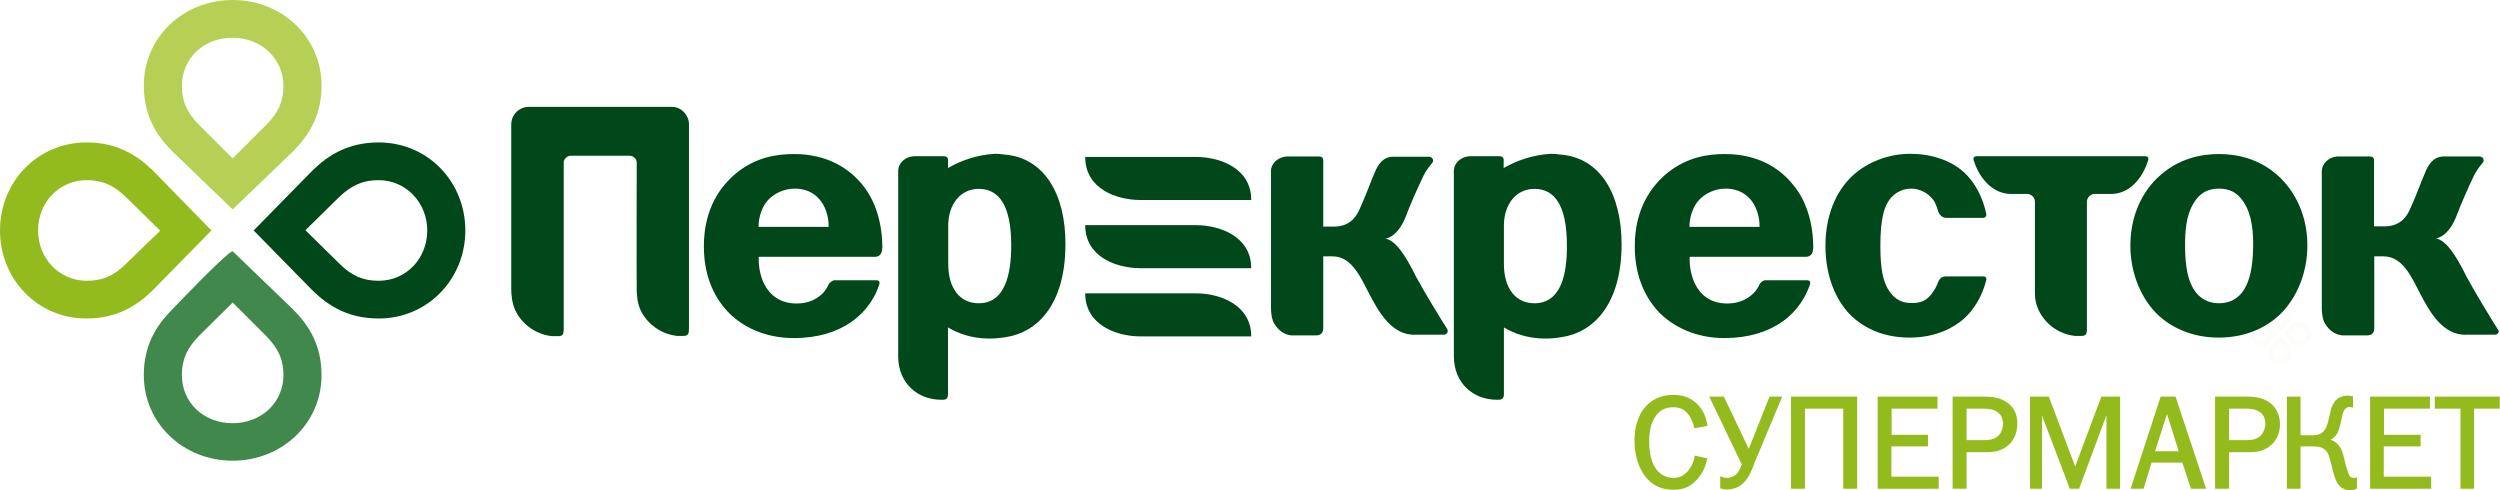 <?xml version="1.0" encoding="UTF-8"?> <svg xmlns="http://www.w3.org/2000/svg" width="204" height="40" viewBox="0 0 204 40" fill="none"> <g opacity="0.3"> <g opacity="0.3"> <path opacity="0.3" d="M187.644 26.285C187.325 26.285 187.106 26.423 186.927 26.581L186.409 27.094C186.369 27.134 186.329 27.173 186.329 27.232C186.329 27.292 186.369 27.331 186.409 27.37L186.927 27.884C187.106 28.061 187.325 28.18 187.644 28.18C188.182 28.18 188.58 27.765 188.58 27.232C188.58 26.7 188.182 26.285 187.644 26.285ZM187.644 26.68C187.943 26.68 188.182 26.917 188.182 27.232C188.182 27.548 187.943 27.785 187.644 27.785C187.465 27.785 187.345 27.726 187.206 27.588L186.827 27.213L187.206 26.838C187.345 26.719 187.465 26.68 187.644 26.68Z" fill="#94BB1E"></path> <path opacity="0.3" d="M184.496 26.285C183.978 26.285 183.56 26.7 183.56 27.232C183.56 27.765 183.958 28.18 184.496 28.18C184.815 28.18 185.034 28.041 185.214 27.884L185.732 27.37C185.771 27.331 185.811 27.292 185.811 27.232C185.811 27.173 185.791 27.134 185.732 27.094L185.214 26.581C185.034 26.404 184.815 26.285 184.496 26.285ZM184.496 26.68C184.676 26.68 184.795 26.739 184.935 26.877L185.313 27.252L184.935 27.627C184.795 27.765 184.676 27.824 184.496 27.824C184.198 27.824 183.958 27.568 183.958 27.272C183.958 26.917 184.198 26.68 184.496 26.68Z" fill="#94BB1E"></path> <path opacity="0.3" d="M186.07 27.489C186.01 27.489 185.97 27.528 185.931 27.568L185.413 28.081C185.233 28.259 185.114 28.476 185.114 28.791C185.114 29.304 185.532 29.719 186.07 29.719C186.608 29.719 187.026 29.324 187.026 28.791C187.026 28.476 186.887 28.259 186.727 28.081L186.209 27.568C186.17 27.528 186.13 27.489 186.07 27.489ZM186.07 27.982L186.449 28.357C186.588 28.495 186.648 28.614 186.648 28.791C186.648 29.087 186.409 29.324 186.09 29.324C185.771 29.324 185.532 29.087 185.532 28.791C185.532 28.614 185.592 28.495 185.711 28.357L186.07 27.982Z" fill="#94BB1E"></path> <path opacity="0.3" d="M186.07 24.746C185.532 24.746 185.114 25.141 185.114 25.673C185.114 25.989 185.253 26.206 185.413 26.384L185.931 26.897C185.97 26.936 186.01 26.976 186.07 26.976C186.13 26.976 186.17 26.936 186.209 26.897L186.727 26.384C186.907 26.206 187.026 25.989 187.026 25.673C187.026 25.141 186.608 24.746 186.07 24.746ZM186.07 25.141C186.389 25.141 186.628 25.377 186.628 25.673C186.628 25.851 186.568 25.969 186.449 26.108L186.07 26.483L185.691 26.108C185.552 25.969 185.492 25.851 185.492 25.673C185.512 25.377 185.751 25.141 186.07 25.141Z" fill="#94BB1E"></path> </g> </g> <path d="M198.681 32.363V33.35H200.773V39.882H201.888V33.35H203.98V32.363H198.681ZM194.537 36.428H197.525V35.481H194.537V33.35H198.282V32.363H193.402V39.882H198.382V38.895H194.517V36.428H194.537ZM192.027 38.994C191.788 38.994 191.728 38.855 191.628 38.619C191.29 37.691 191.31 37.257 191.071 36.724C190.971 36.487 190.712 36.053 190.174 35.876C190.553 35.698 190.752 35.363 190.852 35.047C191.051 34.494 191.111 33.666 191.33 33.409C191.409 33.31 191.569 33.212 191.668 33.212C191.708 33.212 191.748 33.212 191.887 33.231L192.007 33.251V32.343L191.927 32.324C191.848 32.304 191.708 32.284 191.549 32.284C191.19 32.284 190.632 32.403 190.334 33.074C190.075 33.646 190.035 34.553 189.736 35.027C189.477 35.442 189.078 35.52 188.66 35.52H187.724V32.363H186.608V39.882H187.724V36.428H188.64C189.138 36.428 189.636 36.448 189.935 36.961C190.055 37.158 190.114 37.454 190.254 37.968C190.373 38.5 190.493 38.974 190.692 39.349C190.971 39.842 191.369 40 191.748 40H191.768C191.987 40 192.127 39.961 192.286 39.882L192.326 39.862V38.954L192.186 38.994C192.166 38.994 192.107 38.994 192.027 38.994ZM184.437 35.58C184.078 35.915 183.56 35.915 183.221 35.915H181.887V33.35H183.321C183.66 33.35 184.138 33.389 184.457 33.666C184.616 33.784 184.855 34.06 184.855 34.573C184.835 35.027 184.656 35.382 184.437 35.58ZM185.214 32.856C184.616 32.422 183.899 32.363 183.301 32.363H180.751V39.882H181.887V36.902H183.341C183.361 36.902 183.381 36.902 183.401 36.902C183.899 36.902 184.676 36.902 185.333 36.31C185.572 36.112 186.05 35.56 186.05 34.593C186.03 33.666 185.592 33.133 185.214 32.856ZM175.85 36.823L176.827 33.784L177.783 36.823H175.85ZM177.524 32.363H176.309L173.858 39.882H174.914L175.571 37.75H178.082L178.779 39.882H180.014L179.974 39.743L177.524 32.363ZM169.336 38.066L167.184 32.363H165.65V39.882H166.627V33.902L168.898 39.882H169.655L171.886 33.883V39.882H173.002V32.363H171.468L169.336 38.066ZM163.041 35.58C162.662 35.915 162.144 35.915 161.805 35.915H160.471V33.35H161.885C162.224 33.35 162.722 33.389 163.041 33.666C163.2 33.784 163.439 34.06 163.439 34.573C163.439 35.027 163.26 35.382 163.041 35.58ZM163.798 32.856C163.22 32.422 162.483 32.363 161.885 32.363H159.335V39.882H160.471V36.902H161.925C161.945 36.902 161.965 36.902 161.965 36.902C162.483 36.902 163.24 36.902 163.897 36.31C164.136 36.112 164.614 35.56 164.614 34.593C164.634 33.666 164.196 33.133 163.798 32.856ZM154.355 36.428H157.323V35.481H154.355V33.35H158.1V32.363H153.219V39.882H158.2V38.895H154.335V36.428H154.355ZM146.147 39.882H147.282V33.35H150.41V39.882H151.546V32.363H146.147V39.882ZM142.7 36.626L140.668 32.363H139.473L142.123 37.889C142.043 38.145 141.884 38.52 141.664 38.717C141.505 38.855 141.246 38.994 140.887 38.994C140.748 38.994 140.648 38.974 140.509 38.915L140.369 38.855V39.842L140.429 39.862C140.549 39.901 140.728 39.941 140.947 39.941C141.366 39.941 141.844 39.783 142.202 39.467C142.7 39.033 142.92 38.421 143.119 37.889L145.43 32.363H144.394L142.7 36.626ZM138.278 37.297C138.158 37.928 137.82 38.323 137.7 38.48C137.361 38.816 137.062 38.994 136.545 38.994C135.688 38.994 135.19 38.461 134.911 37.889C134.672 37.375 134.572 36.665 134.572 36.034C134.572 35.52 134.632 34.731 134.971 34.159C135.389 33.429 135.947 33.231 136.525 33.231C137.122 33.231 137.521 33.429 137.859 33.942C138.059 34.258 138.178 34.593 138.238 34.849L138.258 34.948L138.357 34.928L139.334 34.751L139.314 34.652C139.214 33.942 138.875 33.31 138.437 32.916C137.82 32.343 137.162 32.225 136.545 32.225C136.046 32.225 135.03 32.304 134.234 33.231C133.994 33.508 133.357 34.356 133.377 35.974C133.377 36.941 133.616 37.928 134.094 38.658C134.851 39.803 135.867 39.961 136.545 39.961H136.564C137.122 39.961 137.8 39.862 138.437 39.171C138.875 38.717 139.174 38.106 139.294 37.494L139.314 37.395L138.278 37.178V37.297Z" fill="#94BB1E"></path> <path d="M30.899 11.623C28.468 11.623 26.835 12.61 25.5 13.912L20.699 18.806L25.5 23.7C26.835 25.003 28.468 25.989 30.899 25.989C34.903 25.989 37.971 22.773 37.971 18.806C37.971 14.84 34.923 11.623 30.899 11.623ZM30.899 14.701C33.11 14.701 34.863 16.517 34.863 18.806C34.863 21.115 33.13 22.911 30.899 22.911C29.624 22.911 28.707 22.516 27.691 21.51L24.922 18.786L27.671 16.083C28.707 15.096 29.624 14.701 30.899 14.701Z" fill="#004819"></path> <path d="M7.072 11.623C3.048 11.623 0 14.84 0 18.806C0 22.773 3.048 25.989 7.052 25.989C9.483 25.989 11.116 25.003 12.451 23.7L17.252 18.806L12.471 13.912C11.136 12.61 9.483 11.623 7.072 11.623ZM7.072 14.701C8.347 14.701 9.264 15.096 10.3 16.103L13.069 18.826L10.3 21.51C9.264 22.536 8.347 22.911 7.072 22.911C4.861 22.911 3.108 21.115 3.108 18.806C3.108 16.497 4.841 14.701 7.072 14.701Z" fill="#94BB1E"></path> <path d="M18.985 20.503C18.567 20.503 14.045 25.259 14.045 25.259C12.73 26.581 11.734 28.199 11.734 30.607C11.734 34.573 14.981 37.593 18.985 37.593C22.99 37.593 26.237 34.573 26.237 30.607C26.237 28.199 25.241 26.581 23.926 25.259L18.985 20.503ZM18.985 24.687L21.715 27.41C22.731 28.456 23.129 29.344 23.129 30.607C23.129 32.837 21.336 34.534 18.985 34.534C16.615 34.534 14.842 32.856 14.842 30.607C14.842 29.344 15.24 28.436 16.236 27.41L18.985 24.687Z" fill="#41884C"></path> <path d="M18.985 0C14.981 0 11.734 3.019 11.734 6.986C11.734 9.393 12.73 11.011 14.045 12.334L18.985 17.089L23.926 12.334C25.241 11.011 26.237 9.393 26.237 6.986C26.237 3.019 22.99 0 18.985 0ZM18.985 3.078C21.316 3.078 23.129 4.795 23.129 7.005C23.129 8.268 22.731 9.176 21.715 10.202L18.985 12.925L16.256 10.202C15.24 9.176 14.842 8.268 14.842 7.005C14.842 4.756 16.615 3.078 18.985 3.078Z" fill="#B5D054"></path> <path d="M79.867 24.746C78.333 24.746 77.376 23.542 77.376 21.529V18.411C77.376 16.695 78.353 15.412 79.867 15.412C81.5 15.412 82.516 16.734 82.516 20.03C82.516 22.457 81.978 24.746 79.867 24.746ZM81.939 12.61C81.68 12.57 81.441 12.55 81.201 12.55C79.707 12.63 78.353 13.123 77.356 13.715V13.261C77.356 13.083 77.436 12.748 76.998 12.748H74.548C73.85 12.807 73.312 13.3 73.293 13.912V16.477V29.068C73.293 31.258 74.866 32.62 76.799 32.62H76.958C77.157 32.62 77.356 32.541 77.356 32.185V26.719C78.193 27.213 79.249 27.607 80.664 27.627C81.181 27.627 81.64 27.587 82.078 27.509C84.628 27.134 86.939 24.864 86.939 19.931C86.959 15.846 85.206 12.847 81.939 12.61Z" fill="#004819"></path> <path d="M183.182 23.523C182.644 24.45 181.847 24.746 181.07 24.746C180.293 24.746 179.496 24.45 178.958 23.523C178.62 22.93 178.301 21.983 178.301 20.03C178.301 18.964 178.361 17.563 179.038 16.517C179.516 15.747 180.154 15.392 181.07 15.392C181.986 15.392 182.604 15.747 183.102 16.517C183.779 17.563 183.859 18.944 183.859 20.03C183.839 21.983 183.52 22.911 183.182 23.523ZM181.07 12.57C179.636 12.57 177.703 12.906 176.01 14.544C175.313 15.215 173.838 17.01 173.838 20.03C173.838 22.358 174.755 24.43 176.109 25.713C177.106 26.64 178.739 27.548 181.05 27.548C183.361 27.548 184.995 26.64 185.991 25.713C187.365 24.41 188.282 22.338 188.282 20.03C188.282 17.01 186.788 15.215 186.11 14.544C184.437 12.906 182.484 12.57 181.07 12.57Z" fill="#004819"></path> <path d="M155.929 15.392C156.726 15.392 157.383 15.807 157.762 16.32C157.921 16.537 158.04 16.852 158.14 17.208C158.26 17.543 158.479 17.78 158.837 17.78H161.826C161.985 17.78 162.105 17.642 162.085 17.484C161.826 16.181 161.188 14.899 160.252 14.05C159.176 13.064 157.542 12.55 155.889 12.55C154.036 12.55 152.383 13.261 151.267 14.248C150.151 15.234 148.956 17.109 148.956 20.069C148.956 22.536 149.813 24.568 151.088 25.792C151.845 26.502 153.339 27.548 155.809 27.548C158.021 27.548 159.415 26.719 160.212 26.048C161.088 25.279 161.766 24.134 162.085 22.832C162.105 22.733 162.085 22.555 161.846 22.555H158.758C158.399 22.575 158.24 22.773 158.12 23.088C158.12 23.088 158.1 23.128 158.08 23.187C158.08 23.207 158.08 23.207 158.06 23.226C158.06 23.246 158.04 23.266 158.04 23.286C157.961 23.463 157.881 23.621 157.762 23.779C157.263 24.549 156.746 24.726 156.008 24.726C155.311 24.726 154.634 24.549 154.056 23.582C153.658 22.911 153.438 21.924 153.438 20.049C153.438 17.819 153.777 16.951 154.036 16.517C154.415 15.846 155.132 15.392 155.929 15.392Z" fill="#004819"></path> <path d="M61.897 18.51C61.897 17.642 62.216 16.813 62.694 16.3C63.212 15.767 63.989 15.392 64.865 15.392C65.981 15.392 66.638 15.925 67.037 16.478C67.435 17.05 67.635 17.839 67.615 18.51H61.897ZM64.806 12.57C63.511 12.57 61.698 12.768 60.005 14.188C58.869 15.155 57.435 16.931 57.435 20.108C57.435 22.832 58.51 24.568 59.526 25.575C60.602 26.64 62.375 27.588 64.786 27.588C66.738 27.588 68.312 27.075 69.448 26.285C70.244 25.733 71.221 24.785 71.739 23.246C71.778 23.128 71.838 22.871 71.519 22.871H68.093C67.894 22.871 67.674 23.108 67.615 23.207C67.495 23.483 67.316 23.739 67.136 23.937C66.738 24.331 66.061 24.766 65.005 24.766C63.63 24.766 62.833 24.055 62.395 23.246C62.056 22.615 61.877 21.746 61.917 20.957H71.46C71.838 20.898 71.978 20.681 71.998 20.168C71.998 20.168 71.998 20.108 71.998 20.049C71.958 17.701 71.181 16.024 70.324 15.017C69.328 13.813 67.575 12.57 64.806 12.57Z" fill="#004819"></path> <path d="M115.547 22.575C114.631 20.701 113.814 19.576 113.037 19.477C113.037 19.477 114.073 19.418 114.77 17.523C115.009 16.852 115.686 15.313 116.145 14.366C116.304 14.011 116.583 13.636 116.882 13.281C116.922 13.241 116.942 13.162 116.942 13.103C116.942 12.945 116.802 12.807 116.643 12.787H113.654C112.838 12.807 112.439 13.439 112.18 14.07C111.742 15.076 111.563 15.708 110.925 17.109C110.626 17.78 110.068 18.49 108.853 18.49H107.977V13.281C107.977 13.103 108.056 12.768 107.618 12.768H104.968C104.271 12.827 103.713 13.34 103.713 13.952V25.042C103.713 25.358 103.733 25.792 103.873 26.206C104.172 26.838 104.749 27.37 105.486 27.37H107.359C107.837 27.37 107.977 27.114 107.977 26.759V20.918H108.734C110.367 20.918 111.084 22.773 111.782 24.075C112.419 25.279 113.535 27.41 115.507 27.311H117.858C118.017 27.292 118.137 27.173 118.137 27.015C118.137 26.956 118.117 26.917 118.097 26.857C117.539 25.969 116.304 23.976 115.547 22.575Z" fill="#004819"></path> <path d="M54.845 8.722H43.131C42.394 8.722 41.716 9.334 41.716 10.163C41.716 10.163 41.716 23.503 41.716 23.562C41.716 24.075 41.776 24.687 42.035 25.299C42.573 26.443 43.689 27.272 45.023 27.43H45.561C45.94 27.43 45.999 27.252 45.999 26.838V13.182C46.059 12.925 46.298 12.708 46.577 12.708H51.378C51.657 12.708 51.896 12.925 51.956 13.182C51.956 13.182 51.936 23.345 51.956 23.542C51.956 24.055 51.996 24.667 52.255 25.279C52.793 26.423 53.908 27.252 55.243 27.41H55.781C56.16 27.41 56.219 27.232 56.219 26.818V10.143C56.239 9.472 55.642 8.722 54.845 8.722Z" fill="#004819"></path> <path d="M175.293 13.064C175.333 12.925 175.313 12.748 175.034 12.748H161.327C161.029 12.748 161.009 12.925 161.049 13.064C161.467 14.445 162.503 15.747 163.977 15.826H165.471C165.79 15.866 166.049 16.122 166.049 16.458V23.917C166.049 24.45 166.129 24.805 166.348 25.299C166.886 26.443 168.001 27.272 169.316 27.41H169.854C170.233 27.41 170.292 27.232 170.292 26.818V16.458C170.292 16.142 170.551 15.866 170.87 15.826H172.364C173.838 15.767 174.874 14.465 175.293 13.064Z" fill="#004819"></path> <path d="M203.821 26.877C203.263 25.989 202.028 23.976 201.271 22.575C200.354 20.701 199.538 19.576 198.761 19.457C198.761 19.457 199.797 19.398 200.494 17.504C200.733 16.852 201.41 15.293 201.868 14.346C202.028 13.991 202.307 13.616 202.605 13.261C202.645 13.222 202.665 13.143 202.665 13.083C202.665 12.925 202.546 12.787 202.366 12.768H199.378C198.561 12.787 198.163 13.419 197.904 14.05C197.466 15.057 197.286 15.688 196.649 17.089C196.35 17.76 195.792 18.471 194.577 18.471H193.72V13.281C193.72 13.103 193.8 12.768 193.362 12.768H190.712C190.015 12.827 189.477 13.34 189.457 13.952V25.042C189.457 25.358 189.477 25.792 189.616 26.206C189.915 26.838 190.493 27.37 191.25 27.37H193.123C193.601 27.37 193.74 27.114 193.74 26.759V20.918H194.497C196.131 20.918 196.848 22.773 197.545 24.075C198.183 25.279 199.298 27.41 201.271 27.311H203.621C203.781 27.292 203.9 27.173 203.9 27.015C203.861 26.956 203.841 26.917 203.821 26.877Z" fill="#004819"></path> <path d="M125.209 24.746C123.675 24.746 122.719 23.542 122.719 21.529V18.411C122.719 16.695 123.695 15.412 125.209 15.412C126.843 15.412 127.859 16.734 127.859 20.03C127.879 22.457 127.341 24.746 125.209 24.746ZM127.301 12.61C127.042 12.57 126.803 12.55 126.564 12.55C125.05 12.63 123.715 13.123 122.699 13.715V13.261C122.699 13.083 122.779 12.748 122.34 12.748H119.89C119.193 12.807 118.655 13.3 118.635 13.912V16.477V29.068C118.635 31.258 120.209 32.62 122.141 32.62H122.3C122.5 32.62 122.719 32.541 122.719 32.185V26.719C123.555 27.213 124.611 27.607 126.026 27.627C126.524 27.627 127.002 27.587 127.44 27.509C129.99 27.134 132.321 24.864 132.321 19.931C132.321 15.846 130.588 12.847 127.301 12.61Z" fill="#004819"></path> <path d="M137.859 18.51C137.859 17.642 138.178 16.813 138.656 16.3C139.174 15.767 139.931 15.392 140.828 15.392C141.943 15.392 142.601 15.925 142.999 16.478C143.398 17.05 143.597 17.839 143.577 18.51H137.859ZM140.768 12.57C139.473 12.57 137.66 12.768 135.967 14.188C134.831 15.155 133.397 16.931 133.397 20.108C133.397 22.832 134.473 24.568 135.469 25.575C136.565 26.64 138.318 27.588 140.728 27.588C142.661 27.588 144.234 27.075 145.39 26.285C146.187 25.733 147.143 24.785 147.681 23.246C147.721 23.128 147.781 22.871 147.462 22.871H144.035C143.836 22.871 143.617 23.108 143.577 23.207C143.458 23.483 143.278 23.739 143.079 23.937C142.681 24.331 142.003 24.766 140.947 24.766C139.573 24.766 138.776 24.055 138.358 23.246C138.019 22.615 137.84 21.746 137.879 20.957H147.422C147.8 20.898 147.94 20.681 147.96 20.168V20.049C147.92 17.701 147.143 16.024 146.266 15.017C145.29 13.813 143.537 12.57 140.768 12.57Z" fill="#004819"></path> <path d="M97.597 12.807H90.764H88.553C88.553 15.432 91.143 16.32 93.055 16.32H99.211H102.1C102.1 13.695 99.51 12.807 97.597 12.807Z" fill="#004819"></path> <path d="M97.597 18.372H90.764H88.553C88.553 20.997 91.143 21.884 93.055 21.884H99.211H102.1C102.1 19.28 99.51 18.372 97.597 18.372Z" fill="#004819"></path> <path d="M97.597 23.937H90.764H88.553C88.553 26.542 91.143 27.449 93.055 27.449H99.211H102.1C102.1 24.845 99.51 23.937 97.597 23.937Z" fill="#004819"></path> </svg> 